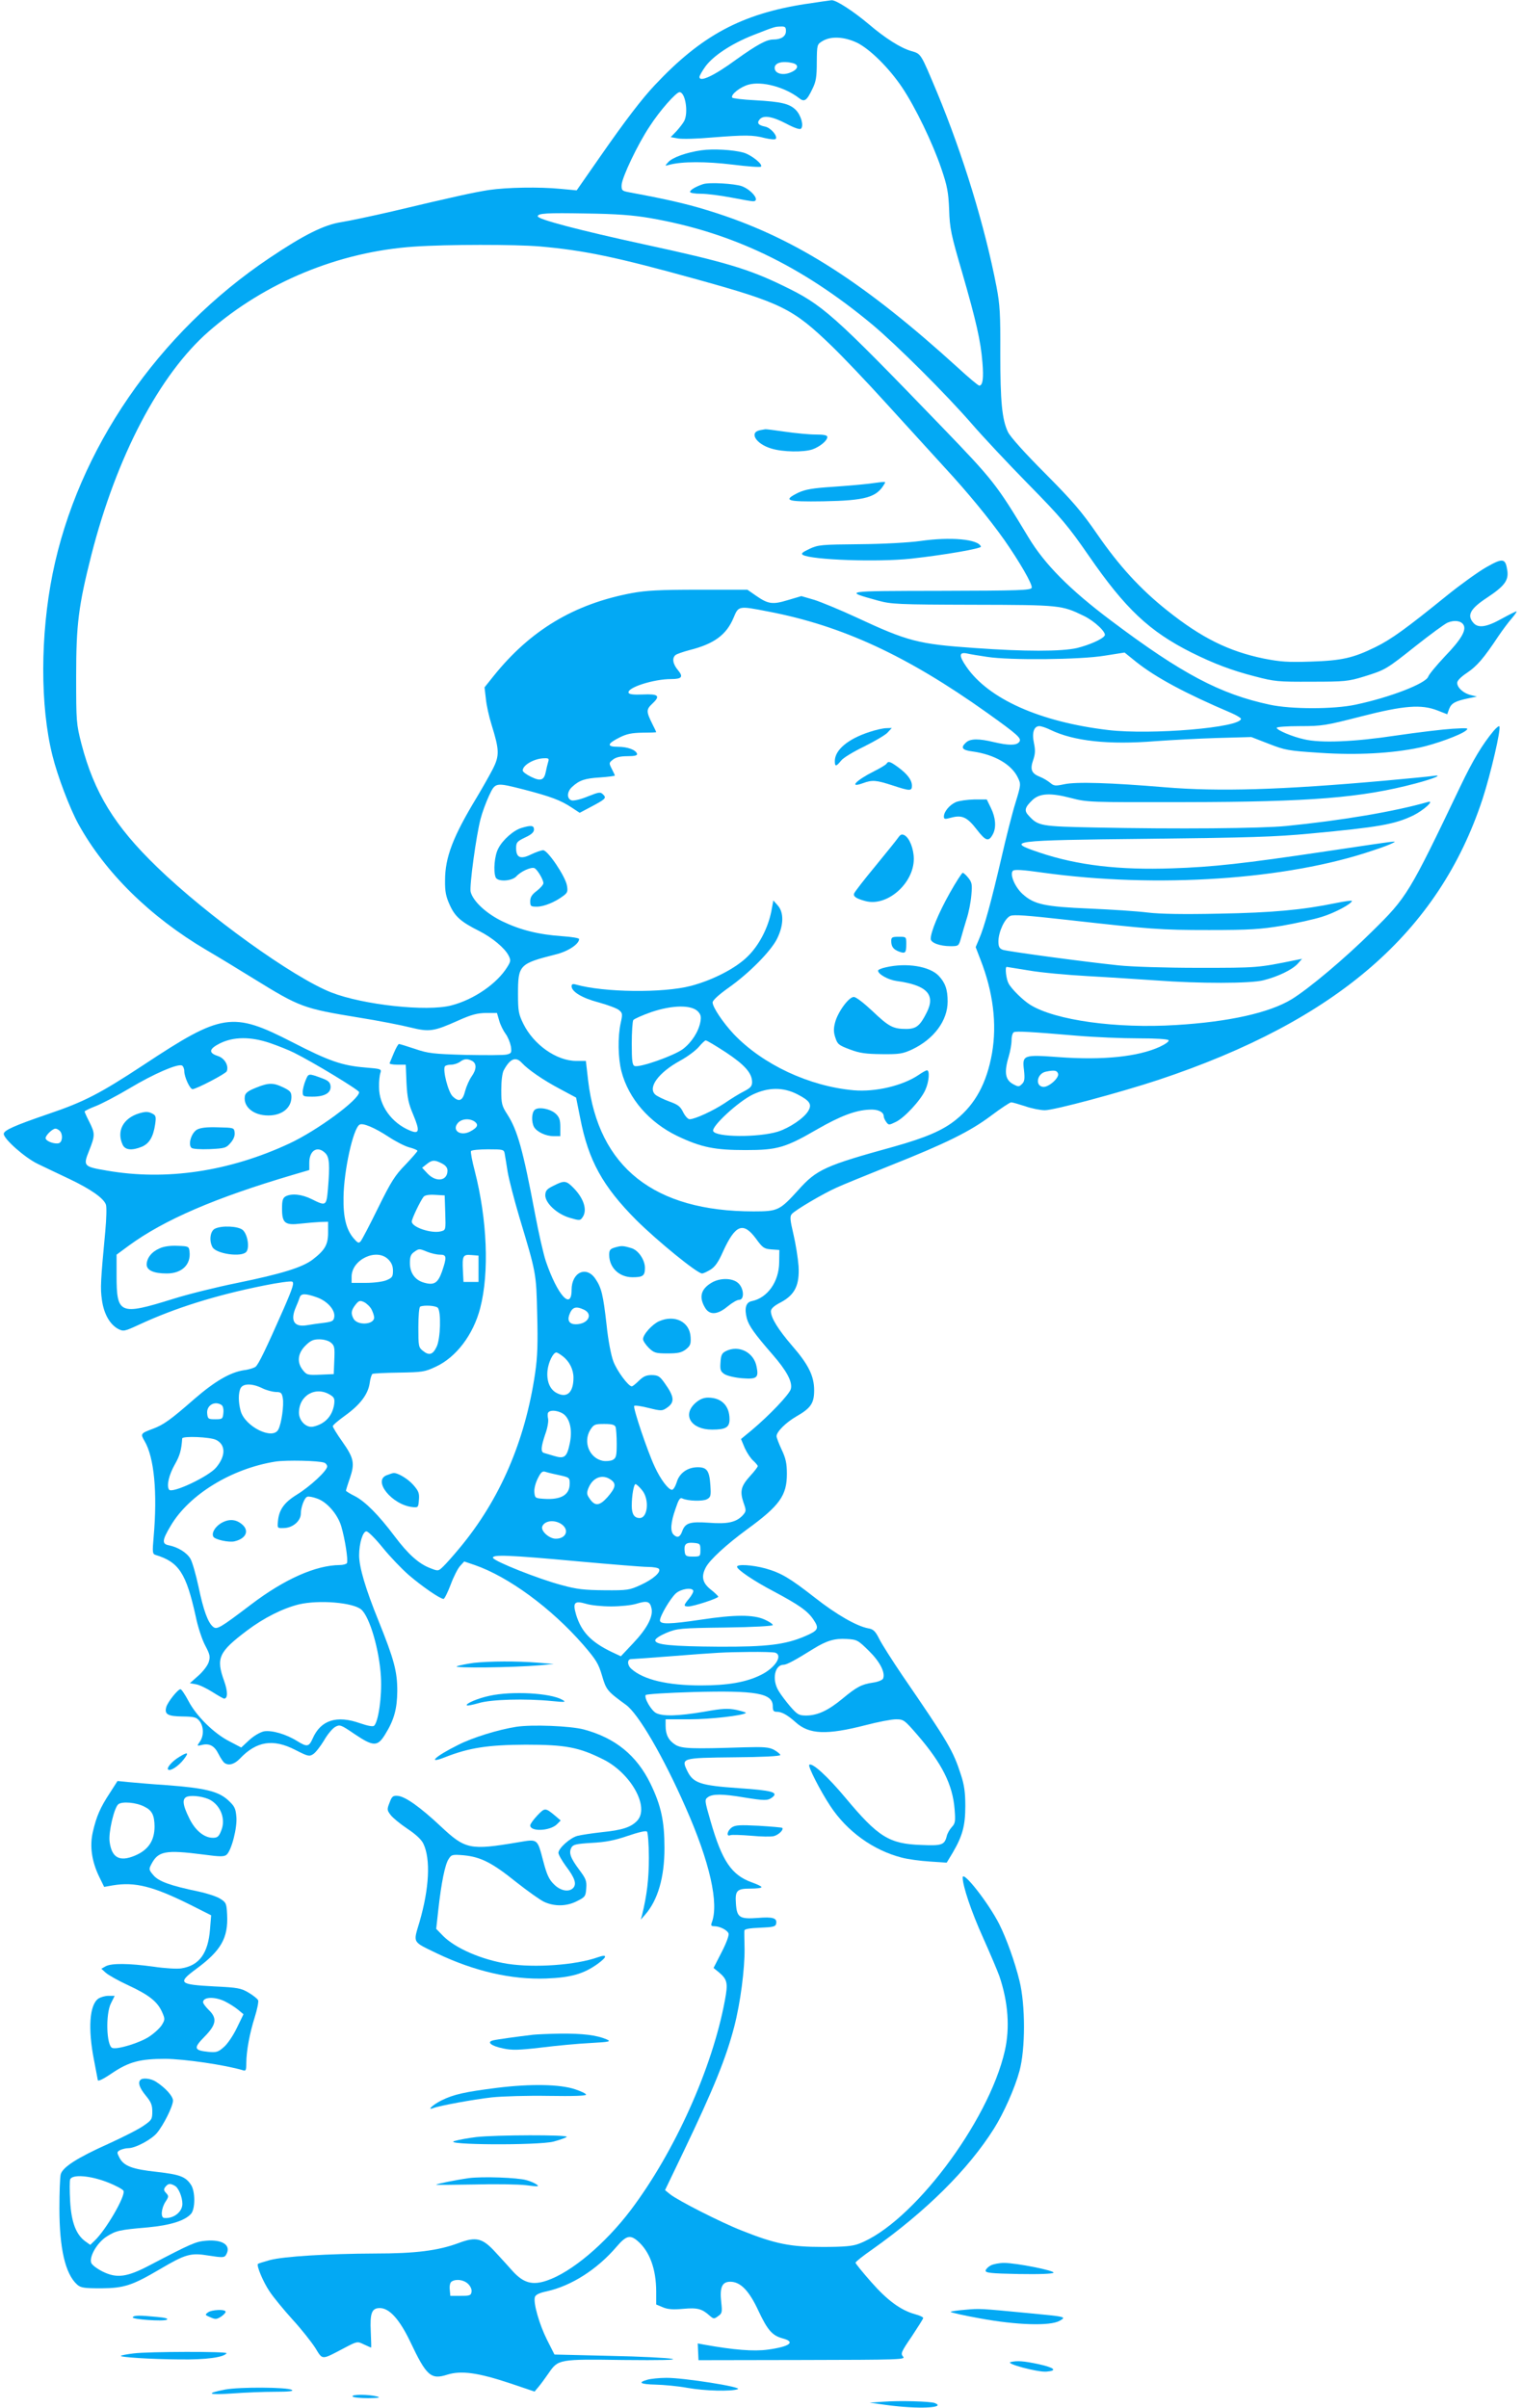 <?xml version="1.0" standalone="no"?>
<!DOCTYPE svg PUBLIC "-//W3C//DTD SVG 20010904//EN"
 "http://www.w3.org/TR/2001/REC-SVG-20010904/DTD/svg10.dtd">
<svg version="1.0" xmlns="http://www.w3.org/2000/svg"
 width="810pt" height="1280pt" viewBox="0 0 810 1280"
 preserveAspectRatio="xMidYMid meet">
<g transform="translate(0,1280) scale(0.1,-0.1)"
fill="#03a9f4" stroke="none">
<path d="M4285 12779 c-342 -53 -555 -168 -802 -431 -69 -73 -157 -188 -292
-382 l-124 -178 -86 8 c-113 11 -285 8 -380 -6 -78 -12 -184 -35 -516 -114
-104 -24 -226 -50 -270 -57 -91 -14 -198 -67 -381 -190 -594 -398 -1020 -1018
-1154 -1678 -66 -327 -67 -705 -1 -968 27 -109 92 -280 138 -364 142 -257 380
-492 680 -669 60 -35 172 -103 251 -152 248 -153 264 -159 563 -208 101 -16
223 -40 271 -52 102 -25 124 -22 258 38 67 30 98 38 144 39 l59 0 12 -41 c6
-22 22 -54 34 -70 12 -16 24 -46 28 -66 5 -34 3 -38 -22 -44 -15 -4 -113 -4
-219 -2 -172 5 -199 8 -269 32 -42 14 -81 26 -85 26 -4 0 -16 -21 -27 -47 -11
-26 -21 -51 -23 -55 -2 -4 16 -8 41 -8 l45 0 4 -97 c4 -81 11 -111 37 -172 35
-84 31 -102 -19 -81 -97 40 -164 133 -164 230 -1 30 3 65 7 76 7 21 4 22 -80
29 -123 10 -193 34 -389 135 -318 163 -373 155 -790 -121 -233 -153 -315 -196
-510 -262 -178 -61 -234 -86 -234 -105 0 -27 112 -126 180 -159 36 -17 112
-54 170 -81 113 -54 180 -101 193 -135 5 -12 3 -76 -3 -142 -25 -267 -27 -302
-18 -365 10 -74 42 -131 87 -155 28 -14 33 -13 113 24 190 88 407 156 662 207
73 15 141 24 149 21 13 -5 6 -29 -44 -144 -93 -211 -134 -297 -150 -309 -8 -6
-35 -15 -61 -18 -73 -11 -154 -58 -263 -152 -129 -113 -166 -139 -223 -160
-64 -24 -66 -26 -43 -65 51 -87 69 -272 48 -512 -7 -79 -6 -88 10 -93 125 -38
163 -97 214 -327 11 -55 34 -124 50 -154 26 -49 28 -60 19 -89 -6 -19 -31 -51
-56 -73 l-44 -39 33 -6 c18 -3 57 -22 87 -41 30 -19 58 -35 62 -35 20 0 20 38
0 94 -44 122 -29 154 122 268 89 67 190 118 276 139 107 25 289 10 332 -28 45
-40 96 -216 104 -358 6 -101 -13 -236 -36 -259 -6 -6 -31 -2 -75 13 -124 44
-209 17 -252 -81 -20 -45 -30 -46 -82 -14 -59 37 -135 59 -177 52 -21 -5 -53
-23 -79 -47 l-42 -39 -63 33 c-81 41 -176 134 -218 215 -18 34 -37 62 -42 62
-14 0 -69 -69 -76 -96 -10 -38 9 -48 87 -49 62 -1 74 -4 90 -24 23 -29 24 -79
2 -110 -16 -23 -16 -24 8 -18 42 11 69 -3 91 -47 11 -22 26 -44 32 -48 23 -16
53 -7 82 23 88 93 177 107 295 46 67 -34 74 -36 95 -22 13 8 38 41 57 72 18
32 45 64 59 72 25 14 30 13 103 -37 101 -68 123 -68 163 -3 48 77 64 136 65
231 0 105 -17 168 -100 374 -69 170 -103 285 -103 348 0 63 20 128 39 127 9 0
48 -39 86 -86 39 -48 101 -113 139 -146 71 -61 167 -127 185 -127 5 0 22 34
38 76 15 41 38 86 50 99 l22 24 56 -19 c179 -62 406 -228 577 -424 69 -80 81
-100 100 -164 22 -76 28 -83 127 -155 66 -47 199 -276 316 -542 131 -295 180
-516 140 -617 -5 -14 -2 -18 13 -18 30 0 70 -20 77 -39 3 -9 -12 -51 -37 -99
l-43 -84 26 -21 c48 -40 52 -58 34 -153 -67 -360 -267 -804 -501 -1114 -136
-179 -315 -330 -446 -374 -76 -26 -124 -13 -182 51 -22 25 -63 70 -90 99 -69
76 -103 85 -196 50 -110 -41 -231 -56 -445 -56 -249 -1 -485 -15 -560 -35 -32
-9 -61 -18 -63 -20 -9 -9 28 -97 62 -147 19 -29 74 -96 121 -148 48 -52 102
-121 122 -152 40 -65 31 -65 151 -2 72 38 72 38 107 21 20 -9 37 -17 39 -17 1
0 0 38 -2 83 -5 100 5 127 48 127 51 0 105 -60 162 -179 86 -182 110 -203 197
-175 74 23 163 11 337 -47 l127 -43 21 25 c12 14 36 47 54 73 51 74 54 75 397
70 200 -2 287 0 260 6 -22 5 -172 13 -333 16 l-293 7 -40 79 c-41 82 -74 197
-64 227 4 12 24 22 63 30 131 29 269 117 372 238 50 58 71 64 111 30 64 -55
99 -149 99 -270 l0 -68 36 -15 c26 -11 54 -13 108 -8 76 7 100 0 141 -37 20
-17 23 -18 44 -2 21 14 23 21 17 73 -9 80 4 110 48 110 54 0 100 -47 150 -155
48 -102 73 -131 128 -146 72 -19 39 -44 -79 -60 -74 -10 -179 -2 -340 27 l-32
6 2 -45 2 -44 552 1 c519 1 551 2 536 18 -14 16 -10 25 46 107 33 50 61 94 61
98 0 5 -19 14 -42 20 -77 21 -149 74 -235 172 -46 52 -83 98 -83 102 0 5 39
36 88 70 287 203 512 426 649 644 51 81 110 213 135 305 32 117 32 352 0 480
-24 99 -70 227 -108 302 -57 112 -194 287 -194 247 0 -45 46 -182 108 -319 38
-85 77 -177 87 -205 47 -138 57 -275 29 -398 -87 -380 -495 -919 -776 -1025
-33 -13 -80 -17 -193 -17 -171 0 -252 16 -430 87 -112 44 -338 159 -381 193
l-27 22 98 204 c160 334 226 496 270 665 33 127 56 306 55 414 -1 47 -2 90 -1
97 1 8 28 13 83 15 72 3 83 6 86 22 6 29 -17 37 -98 30 -96 -7 -111 2 -116 76
-5 70 5 80 77 80 33 0 59 3 59 8 0 4 -23 15 -51 25 -109 39 -159 114 -220 326
-32 110 -32 114 -14 127 24 18 78 18 190 -1 112 -18 127 -18 151 -1 37 28 2
38 -178 50 -202 14 -241 27 -272 90 -34 70 -33 71 248 74 148 1 246 6 246 12
0 5 -15 17 -32 27 -28 15 -52 17 -163 14 -276 -9 -328 -7 -362 13 -37 23 -53
54 -53 101 l0 35 128 0 c109 0 285 20 299 34 3 2 -20 9 -50 16 -46 9 -74 8
-174 -10 -137 -23 -217 -25 -253 -7 -26 13 -65 80 -56 96 3 5 117 12 253 16
333 9 423 -6 423 -75 0 -24 4 -30 21 -30 27 0 56 -16 101 -56 72 -65 165 -68
372 -15 65 17 137 31 161 31 41 0 45 -3 116 -85 130 -151 186 -264 196 -393 5
-64 4 -75 -15 -95 -11 -12 -24 -34 -27 -49 -12 -46 -26 -51 -137 -46 -169 6
-228 43 -400 249 -95 114 -179 191 -194 177 -8 -8 59 -139 112 -219 89 -135
228 -235 379 -274 33 -9 101 -18 150 -21 l90 -6 32 53 c52 89 67 143 67 249 0
72 -6 112 -23 164 -42 130 -66 171 -313 531 -52 77 -107 163 -121 191 -22 44
-32 53 -61 58 -61 12 -168 73 -281 162 -136 106 -180 132 -264 156 -70 19
-151 24 -151 9 0 -15 88 -75 195 -131 135 -72 181 -104 212 -151 31 -46 25
-57 -45 -87 -105 -45 -201 -57 -457 -56 -258 2 -340 10 -340 34 0 9 25 25 60
40 57 23 71 25 313 28 153 2 252 8 252 13 0 6 -20 19 -45 30 -59 26 -157 26
-335 -1 -169 -25 -220 -26 -220 -4 0 23 54 115 84 143 26 24 86 34 93 15 2 -6
-8 -25 -22 -42 -30 -36 -31 -42 -4 -42 27 0 159 43 159 52 0 3 -18 21 -40 38
-44 35 -52 69 -26 118 21 40 108 120 218 201 175 127 213 181 213 296 0 55 -6
83 -28 129 -15 32 -27 64 -27 71 0 24 50 73 105 105 77 44 95 70 95 139 0 76
-30 137 -118 238 -74 86 -112 148 -112 182 0 14 16 29 53 48 75 40 100 92 94
193 -3 41 -15 117 -27 168 -18 76 -20 96 -9 108 16 20 167 109 239 141 30 14
156 65 280 115 302 120 429 183 541 267 52 39 100 71 107 71 7 0 41 -10 75
-21 34 -12 81 -21 104 -21 50 0 403 95 603 161 950 316 1492 786 1725 1494 43
132 100 376 89 386 -3 3 -16 -8 -30 -24 -60 -72 -111 -157 -176 -293 -275
-575 -285 -591 -470 -773 -144 -143 -338 -306 -430 -362 -118 -71 -331 -119
-613 -136 -317 -20 -642 25 -775 107 -39 24 -100 84 -116 114 -13 24 -20 88
-10 88 2 0 55 -9 118 -19 62 -11 203 -24 313 -30 110 -6 274 -17 365 -23 228
-17 501 -17 570 1 76 19 151 55 181 87 l24 27 -35 -7 c-201 -41 -203 -41 -515
-41 -179 0 -359 6 -425 13 -208 22 -595 75 -617 83 -18 7 -23 16 -23 46 1 50
33 120 63 134 18 8 88 3 293 -20 456 -51 501 -55 764 -55 219 0 274 4 390 23
74 13 169 34 210 47 69 21 160 70 160 85 0 3 -39 -2 -87 -12 -176 -36 -336
-51 -619 -56 -186 -4 -315 -2 -380 6 -55 7 -193 16 -309 21 -239 10 -295 22
-356 77 -42 38 -70 106 -52 124 8 8 54 5 159 -10 607 -84 1299 -38 1756 118
47 15 94 33 104 39 23 13 54 17 -356 -44 -437 -65 -600 -83 -815 -90 -282 -10
-504 16 -704 83 -188 63 -161 66 574 74 535 6 677 10 865 28 365 34 448 49
546 96 55 27 116 82 79 72 -177 -51 -462 -99 -755 -128 -134 -13 -577 -17
-1015 -8 -290 6 -303 8 -353 62 -27 28 -22 45 21 86 38 34 95 37 202 9 89 -23
95 -23 610 -22 664 1 936 23 1223 99 102 27 152 49 92 40 -19 -3 -134 -14
-255 -25 -551 -49 -882 -59 -1170 -35 -288 24 -471 30 -535 16 -47 -10 -55 -9
-74 7 -12 10 -36 25 -54 32 -46 18 -55 39 -37 90 11 32 12 52 4 90 -12 55 0
90 29 90 10 0 37 -9 59 -20 124 -60 309 -80 558 -60 83 6 231 14 330 17 l180
5 93 -36 c87 -34 103 -37 273 -48 195 -13 382 -3 529 28 84 18 216 66 246 90
17 14 12 15 -71 10 -49 -3 -184 -19 -300 -36 -225 -34 -401 -41 -489 -20 -61
13 -146 49 -146 61 0 5 56 9 124 9 117 0 136 3 323 51 230 59 322 66 409 32
l51 -20 10 28 c12 31 32 42 103 57 l45 9 -32 8 c-39 9 -73 39 -73 65 0 12 20
32 53 54 52 35 87 75 166 194 23 34 56 78 73 97 16 19 27 35 23 35 -4 0 -40
-18 -80 -40 -79 -44 -123 -50 -148 -22 -37 41 -18 76 72 135 92 61 114 91 108
141 -10 69 -22 72 -112 21 -44 -25 -138 -93 -210 -151 -216 -175 -296 -233
-380 -274 -118 -58 -180 -72 -345 -77 -122 -4 -161 -1 -248 16 -189 39 -333
111 -516 257 -143 114 -255 237 -371 405 -82 119 -130 175 -276 322 -109 109
-185 194 -198 220 -32 67 -41 161 -41 419 1 209 -2 258 -20 353 -63 326 -178
700 -315 1031 -90 214 -85 207 -139 223 -56 16 -138 68 -226 143 -82 69 -173
128 -197 127 -10 -1 -72 -10 -138 -20z m-105 -144 c0 -28 -25 -45 -67 -45 -36
0 -86 -27 -198 -107 -117 -86 -195 -122 -195 -92 0 6 14 31 32 56 42 57 139
121 253 166 120 47 116 45 148 46 22 1 27 -3 27 -24z m378 -62 c70 -35 170
-134 240 -238 71 -106 162 -295 208 -430 32 -94 38 -126 42 -220 3 -99 10
-132 69 -333 75 -260 99 -365 108 -479 7 -83 2 -123 -17 -123 -5 0 -56 42
-111 93 -496 451 -856 683 -1280 822 -138 45 -240 70 -472 113 -37 7 -40 10
-39 39 2 40 86 217 149 311 54 84 141 182 159 182 31 0 48 -108 25 -153 -6
-12 -25 -36 -41 -54 l-31 -32 39 -7 c22 -4 102 -2 179 5 178 14 219 14 283 -3
30 -7 55 -9 58 -4 10 16 -27 59 -57 65 -36 7 -45 19 -29 38 20 24 66 17 141
-22 45 -24 73 -33 79 -27 16 16 0 71 -27 99 -34 34 -77 44 -216 52 -65 3 -120
10 -123 14 -9 16 43 57 87 69 71 20 193 -13 268 -71 29 -23 41 -16 72 49 19
38 23 64 23 141 1 94 1 95 31 113 45 27 115 23 183 -9z m-340 -109 c33 -9 27
-33 -13 -49 -42 -18 -85 -6 -85 24 0 28 43 39 98 25z m-763 -823 c436 -75 805
-251 1185 -567 130 -109 392 -370 530 -529 57 -66 192 -210 300 -320 174 -177
211 -221 321 -380 194 -281 321 -401 546 -514 119 -59 213 -95 338 -127 103
-27 122 -29 300 -28 177 0 196 2 278 27 116 36 119 38 279 165 76 60 151 115
167 122 36 15 71 10 84 -11 18 -28 -12 -79 -99 -169 -44 -47 -84 -95 -88 -107
-12 -36 -201 -110 -386 -149 -116 -25 -344 -25 -458 0 -262 56 -467 164 -842
446 -220 165 -354 300 -440 443 -170 282 -185 302 -462 589 -582 603 -632 647
-843 749 -185 90 -315 128 -735 219 -350 76 -570 134 -570 150 0 16 45 19 260
15 158 -2 247 -9 335 -24z m-585 -151 c238 -21 406 -56 832 -174 455 -126 515
-156 722 -356 54 -52 185 -189 290 -305 105 -115 244 -268 309 -339 123 -133
238 -273 318 -386 81 -116 152 -238 146 -255 -6 -13 -63 -15 -484 -16 -523 -1
-520 0 -333 -52 70 -19 103 -21 505 -22 466 -1 471 -2 589 -59 58 -28 122 -89
111 -105 -11 -19 -82 -50 -147 -66 -81 -19 -281 -19 -543 0 -303 21 -356 35
-633 164 -84 39 -184 80 -221 92 l-69 20 -71 -21 c-82 -25 -105 -22 -170 23
l-46 32 -260 0 c-207 0 -279 -4 -355 -18 -308 -58 -540 -198 -735 -441 l-48
-60 7 -60 c3 -34 17 -97 31 -141 41 -132 42 -162 6 -233 -17 -33 -56 -102 -86
-152 -126 -208 -168 -318 -168 -440 -1 -60 5 -87 25 -131 28 -62 60 -90 156
-138 69 -35 136 -90 157 -131 12 -24 12 -30 -6 -59 -54 -89 -178 -175 -299
-206 -130 -34 -469 3 -638 69 -204 80 -661 409 -926 666 -227 219 -335 396
-403 656 -27 106 -28 117 -28 359 0 278 13 376 81 645 134 524 362 959 624
1188 299 261 692 424 1093 451 177 12 534 12 667 1z m1216 -1941 c392 -75 736
-234 1162 -537 168 -120 188 -138 172 -157 -15 -19 -58 -18 -135 0 -79 19
-124 19 -147 -2 -31 -28 -21 -41 35 -48 116 -16 208 -69 241 -140 16 -33 16
-38 -13 -132 -17 -54 -51 -188 -76 -298 -53 -227 -89 -360 -117 -425 l-19 -45
25 -65 c68 -173 89 -343 62 -499 -28 -158 -88 -270 -191 -353 -70 -57 -161
-96 -332 -144 -363 -100 -410 -121 -507 -230 -99 -109 -109 -114 -238 -114
-529 0 -825 234 -880 695 l-12 105 -51 0 c-105 0 -227 86 -282 198 -25 51 -28
68 -28 157 0 155 6 162 200 211 66 16 125 55 125 82 0 5 -41 12 -90 15 -127 9
-222 33 -316 78 -86 41 -158 107 -171 158 -7 29 29 297 53 388 8 32 28 86 44
121 35 74 32 74 193 33 137 -36 188 -55 246 -93 l44 -29 53 28 c85 45 91 50
72 69 -15 15 -21 14 -82 -10 -38 -16 -75 -24 -86 -21 -27 9 -25 47 3 72 38 35
67 45 148 50 44 3 79 8 79 10 0 2 -7 18 -16 35 -16 31 -16 33 6 50 15 12 39
18 77 18 39 0 54 4 51 13 -7 21 -51 37 -101 37 -62 0 -59 16 9 50 38 19 65 24
122 25 39 0 72 1 72 3 0 1 -8 19 -19 40 -35 70 -35 80 -1 112 44 41 32 52 -53
48 -48 -2 -71 1 -74 9 -10 27 132 73 226 73 58 0 66 12 37 47 -28 33 -33 65
-13 81 6 5 40 17 74 26 131 33 196 81 234 171 27 65 26 65 185 34z m1164 -241
c121 -19 495 -15 623 6 l108 17 62 -50 c106 -84 263 -168 505 -271 28 -12 52
-27 52 -31 0 -47 -477 -87 -706 -60 -363 43 -636 165 -754 336 -41 59 -40 80
3 71 17 -4 66 -12 107 -18z m-2335 -560 c-4 -13 -9 -35 -12 -50 -9 -46 -27
-53 -78 -28 -25 12 -45 27 -45 34 0 29 62 64 114 65 25 1 27 -2 21 -21z m2813
-1454 c95 -8 242 -14 327 -14 94 0 156 -4 160 -10 4 -6 -17 -21 -47 -35 -116
-53 -303 -72 -535 -55 -191 14 -197 12 -187 -69 5 -46 3 -61 -11 -74 -15 -15
-19 -15 -44 -2 -45 23 -52 63 -26 149 8 27 15 66 15 87 0 21 6 40 13 42 14 6
89 2 335 -19z m-4292 -39 c41 -14 99 -37 127 -51 101 -50 347 -199 347 -210 0
-40 -223 -204 -371 -273 -320 -149 -656 -199 -971 -144 -124 21 -127 24 -94
106 32 81 32 91 1 153 -14 27 -25 52 -25 55 0 3 26 16 57 28 32 12 114 55 183
96 127 76 252 130 277 121 7 -3 13 -17 13 -30 0 -31 30 -96 44 -96 20 0 177
82 182 95 12 30 -12 70 -47 81 -52 17 -48 38 12 68 72 35 162 36 265 1z m1075
-95 c25 -14 24 -45 -3 -83 -12 -17 -27 -51 -34 -76 -13 -54 -33 -62 -67 -29
-24 24 -53 139 -41 159 3 5 18 9 33 9 15 0 36 7 47 15 23 17 39 18 65 5z m265
-11 c32 -35 113 -91 202 -138 l86 -46 22 -110 c44 -225 119 -361 298 -541 113
-112 324 -284 350 -284 6 0 26 9 44 20 25 15 43 41 68 98 65 142 107 158 174
68 36 -50 44 -55 82 -58 l43 -3 -1 -66 c-1 -103 -62 -189 -146 -206 -31 -6
-40 -38 -26 -92 11 -40 42 -83 136 -191 75 -86 108 -146 98 -184 -7 -28 -115
-141 -208 -219 l-57 -47 20 -48 c12 -26 32 -56 45 -67 13 -12 24 -25 24 -29 0
-5 -18 -28 -40 -52 -49 -54 -56 -81 -36 -141 16 -45 15 -47 -5 -70 -35 -36
-81 -46 -180 -38 -100 7 -125 -1 -141 -46 -11 -31 -26 -37 -46 -17 -18 18 -15
64 10 135 17 51 24 63 37 57 30 -14 109 -16 131 -4 20 11 22 18 18 75 -5 76
-18 95 -67 95 -54 0 -98 -31 -112 -80 -7 -22 -18 -40 -25 -40 -19 0 -61 55
-92 123 -38 80 -117 315 -109 323 3 4 38 -1 77 -11 64 -16 72 -16 94 -1 46 30
44 59 -9 133 -26 37 -35 42 -68 43 -30 0 -45 -7 -69 -30 -16 -16 -33 -30 -38
-30 -18 0 -79 82 -98 133 -12 31 -28 114 -36 194 -18 159 -27 197 -59 244 -48
72 -127 36 -127 -58 0 -112 -75 -29 -137 152 -13 39 -39 153 -58 255 -64 339
-93 442 -147 526 -29 45 -32 56 -32 129 0 48 5 90 13 105 34 63 64 75 97 39z
m2851 -56 c9 -22 -51 -75 -80 -71 -44 6 -31 72 16 81 44 9 58 7 64 -10z
m-3102 -256 c22 -17 14 -32 -26 -53 -52 -26 -98 8 -63 47 20 22 62 25 89 6z
m-459 -80 c38 -25 88 -51 112 -57 23 -6 42 -14 42 -18 0 -4 -29 -37 -64 -74
-55 -56 -76 -89 -145 -229 -44 -90 -86 -170 -93 -178 -10 -12 -16 -9 -39 18
-38 46 -54 111 -52 217 2 142 51 364 85 385 17 11 79 -15 154 -64z m-1748 31
c17 -17 15 -58 -4 -65 -20 -7 -66 8 -71 24 -5 13 35 53 52 53 6 0 16 -5 23
-12z m1412 -118 c22 -22 25 -61 14 -193 -8 -88 -10 -90 -86 -52 -52 26 -106
32 -139 15 -15 -9 -19 -22 -19 -65 0 -77 15 -90 99 -80 37 4 84 8 106 9 l40 1
0 -57 c0 -65 -17 -94 -82 -144 -55 -42 -166 -76 -400 -124 -109 -22 -263 -60
-342 -85 -286 -89 -301 -82 -301 127 l0 108 65 48 c189 138 461 255 875 377
l85 25 0 39 c0 66 44 92 85 51z m954 -2 c2 -13 10 -57 16 -98 7 -41 35 -149
62 -240 90 -299 90 -296 95 -515 4 -156 2 -226 -11 -315 -53 -361 -187 -672
-402 -930 -34 -41 -74 -86 -88 -99 -25 -24 -26 -24 -69 -7 -60 23 -117 74
-189 170 -85 113 -155 183 -210 212 -27 13 -48 27 -48 29 0 3 9 33 21 67 27
80 21 107 -41 195 -28 39 -50 76 -50 81 0 6 30 31 66 57 79 57 121 112 130
171 3 24 10 47 15 50 5 3 69 6 142 7 122 2 137 4 194 31 109 50 200 170 237
312 49 189 37 472 -29 729 -14 53 -23 101 -20 106 4 5 44 9 90 9 80 0 85 -1
89 -22z m-334 -53 c20 -10 30 -23 30 -38 0 -55 -60 -64 -106 -16 l-29 31 24
19 c28 23 43 24 81 4z m18 -262 c3 -92 3 -92 -23 -99 -51 -13 -155 22 -155 52
0 15 45 109 63 132 7 8 28 12 61 10 l51 -3 3 -92z m-95 -208 c20 -8 50 -15 67
-15 36 0 37 -12 11 -89 -22 -62 -42 -75 -95 -60 -48 13 -76 51 -76 105 0 33 5
46 22 58 27 19 27 19 71 1z m-208 -40 c17 -17 25 -35 25 -60 0 -32 -4 -38 -35
-51 -20 -8 -67 -14 -110 -14 l-75 0 0 33 c0 91 133 154 195 92z m480 -50 l0
-70 -40 0 -40 0 -3 59 c-4 80 0 88 45 84 l38 -3 0 -70z m-862 -151 c56 -19 99
-66 95 -103 -3 -23 -9 -27 -53 -33 -27 -3 -69 -9 -92 -13 -69 -12 -91 24 -59
97 8 18 17 41 20 51 7 21 29 22 89 1z m293 -65 c8 -16 14 -35 14 -43 0 -39
-90 -44 -110 -6 -15 28 -12 44 10 73 18 23 24 25 46 15 14 -7 32 -24 40 -39z
m352 9 c19 -19 15 -166 -6 -208 -20 -42 -40 -48 -73 -21 -23 18 -24 25 -24
125 0 61 4 108 10 110 22 9 82 5 93 -6z m777 -10 c52 -24 23 -78 -43 -78 -32
0 -45 18 -35 48 15 43 34 50 78 30z m-1346 -175 c20 -16 22 -26 19 -93 l-3
-75 -71 -3 c-68 -3 -73 -1 -93 24 -33 41 -28 89 13 130 27 27 42 34 74 34 23
0 49 -7 61 -17z m1235 -74 c35 -27 56 -70 56 -113 0 -78 -34 -110 -88 -82 -38
19 -56 64 -50 121 5 44 30 95 47 95 5 0 20 -9 35 -21z m-1599 -169 c22 -11 54
-19 71 -20 28 0 33 -4 38 -32 7 -37 -7 -137 -24 -168 -30 -57 -177 16 -200 99
-13 47 -13 97 0 122 14 25 62 25 115 -1z m364 -37 c19 -12 22 -21 18 -50 -10
-62 -49 -103 -110 -117 -37 -9 -77 30 -77 74 0 93 91 144 169 93z m-581 -52
c8 -5 12 -22 10 -42 -3 -32 -5 -34 -43 -34 -37 0 -40 2 -43 30 -5 43 39 70 76
46z m1826 -54 c30 -30 40 -86 26 -152 -15 -71 -28 -82 -83 -65 -23 7 -48 14
-54 16 -18 5 -16 32 7 100 12 32 18 69 15 82 -3 13 -3 27 0 32 12 19 65 10 89
-13z m270 -63 c3 -9 6 -49 6 -89 0 -65 -3 -76 -21 -86 -12 -6 -36 -8 -53 -5
-71 14 -106 100 -67 164 19 30 25 32 75 32 40 0 55 -4 60 -16z m-2124 -69 c51
-26 51 -85 0 -146 -39 -48 -236 -141 -251 -118 -14 21 -1 78 32 136 25 44 34
74 38 136 2 14 151 8 181 -8z m575 -121 c8 -3 15 -12 15 -20 0 -22 -89 -105
-160 -149 -70 -43 -97 -82 -102 -145 -3 -35 -3 -35 37 -33 45 3 85 39 85 77 0
33 19 84 34 89 6 3 30 -1 51 -9 53 -17 111 -84 130 -148 20 -68 38 -183 30
-196 -3 -5 -21 -10 -38 -10 -127 -1 -293 -74 -472 -210 -166 -126 -182 -135
-202 -118 -27 22 -51 87 -77 212 -14 65 -33 132 -43 149 -19 33 -66 62 -115
72 -38 7 -36 27 10 104 98 166 324 304 557 341 60 9 230 5 260 -6z m1253 -67
c50 -11 52 -13 52 -44 0 -60 -46 -87 -136 -81 -47 3 -49 4 -52 35 -2 18 6 49
18 73 18 36 25 41 43 35 12 -4 46 -12 75 -18z m270 -23 c31 -21 27 -42 -17
-93 -43 -48 -68 -50 -97 -5 -14 20 -14 29 -4 54 23 56 74 75 118 44z m166 -55
c41 -48 32 -149 -12 -149 -29 0 -42 21 -42 65 0 55 11 115 20 115 5 0 20 -14
34 -31z m-421 -187 c35 -31 14 -72 -37 -72 -36 0 -81 42 -72 65 13 34 73 38
109 7z m732 -132 c0 -34 -1 -35 -40 -35 -34 0 -40 3 -43 23 -6 42 5 53 45 50
36 -3 38 -5 38 -38z m-655 -60 c178 -16 347 -30 376 -30 29 0 56 -5 59 -11 11
-17 -32 -55 -98 -85 -59 -27 -69 -29 -192 -28 -108 1 -147 5 -230 28 -121 32
-357 126 -363 144 -6 19 89 15 448 -18z m180 -240 c48 0 108 6 134 14 58 18
73 13 81 -24 10 -44 -24 -108 -98 -186 l-65 -69 -49 23 c-110 53 -161 107
-189 198 -19 65 -9 76 53 58 25 -8 85 -14 133 -14z m1371 -236 c59 -58 88
-115 76 -147 -3 -8 -26 -18 -54 -22 -61 -9 -87 -23 -163 -86 -75 -62 -131 -88
-190 -89 -41 0 -48 4 -87 48 -23 27 -51 64 -62 83 -37 60 -21 139 27 139 16 0
61 24 157 84 71 44 114 57 178 53 55 -3 60 -6 118 -63z m-497 -10 c41 -16 -3
-82 -77 -118 -78 -39 -176 -56 -319 -56 -177 0 -305 30 -370 88 -23 20 -23 52
-1 52 9 0 103 7 208 15 268 21 276 21 417 23 69 1 133 -1 142 -4z m-1635
-3355 c13 -12 21 -30 19 -42 -3 -20 -9 -22 -58 -22 l-55 0 -3 34 c-2 20 2 37
10 42 23 15 64 10 87 -12z"/>
<path d="M3730 12001 c-78 -11 -154 -38 -176 -63 -19 -21 -19 -21 6 -14 67 18
196 18 335 1 80 -10 148 -15 152 -11 13 12 -53 64 -94 75 -56 15 -161 21 -223
12z"/>
<path d="M3739 11821 c-39 -13 -69 -31 -69 -41 0 -6 26 -10 58 -10 31 0 103
-9 160 -20 56 -11 109 -20 117 -20 40 0 -5 59 -59 80 -39 14 -174 22 -207 11z"/>
<path d="M4042 10513 c-60 -12 -21 -74 62 -98 59 -18 169 -20 217 -4 39 14 79
46 79 66 0 9 -17 13 -62 13 -35 0 -108 7 -163 15 -55 8 -102 14 -105 13 -3 0
-15 -3 -28 -5z"/>
<path d="M4625 10229 c-33 -4 -121 -12 -196 -17 -108 -7 -146 -14 -183 -31
-85 -42 -64 -49 132 -46 226 4 285 21 326 93 8 13 10 13 -79 1z"/>
<path d="M4895 9924 c-58 -8 -192 -16 -320 -17 -206 -2 -223 -3 -270 -25 -38
-18 -46 -25 -35 -32 49 -27 399 -39 575 -20 181 20 375 54 372 64 -13 40 -162
53 -322 30z"/>
<path d="M4625 8909 c-115 -37 -185 -96 -185 -155 0 -31 7 -30 33 2 11 15 66
48 122 75 56 28 113 61 125 74 l23 25 -29 -1 c-16 0 -56 -9 -89 -20z"/>
<path d="M4715 8740 c-4 -6 -34 -24 -68 -41 -94 -47 -134 -90 -59 -63 52 19
71 17 158 -11 94 -31 104 -31 104 -2 0 30 -24 62 -73 98 -44 32 -53 34 -62 19z"/>
<path d="M5084 8536 c-34 -15 -64 -51 -64 -77 0 -14 5 -15 38 -6 59 16 86 3
137 -63 48 -62 63 -67 86 -24 18 35 15 86 -11 139 l-22 45 -66 0 c-37 -1 -81
-7 -98 -14z"/>
<path d="M2775 8399 c-43 -12 -102 -64 -125 -110 -20 -37 -27 -120 -14 -153
10 -25 86 -21 110 5 23 26 78 51 96 44 15 -6 48 -61 48 -80 0 -8 -16 -26 -35
-41 -26 -19 -35 -34 -35 -55 0 -27 3 -29 36 -29 37 0 98 25 142 59 20 15 23
23 17 55 -10 50 -102 186 -126 186 -10 0 -39 -10 -64 -22 -56 -28 -80 -18 -80
33 0 31 5 36 48 57 33 15 47 28 47 42 0 22 -15 24 -65 9z"/>
<path d="M4777 8347 c-8 -12 -63 -80 -122 -152 -59 -71 -109 -136 -112 -144
-7 -16 10 -28 59 -41 115 -32 258 93 258 224 0 53 -23 112 -50 126 -14 7 -21
4 -33 -13z"/>
<path d="M5051 8052 c-59 -105 -101 -206 -101 -243 0 -21 48 -39 106 -39 42 0
43 1 55 43 6 23 20 69 30 102 11 33 22 89 25 125 5 57 4 68 -16 93 -12 15 -25
27 -30 27 -4 0 -36 -49 -69 -108z"/>
<path d="M4102 7954 c-18 -88 -64 -178 -125 -238 -63 -63 -185 -126 -302 -157
-149 -39 -463 -35 -612 7 -17 5 -23 2 -23 -9 0 -29 56 -63 144 -86 47 -13 96
-31 107 -40 20 -16 21 -21 10 -70 -16 -73 -14 -186 4 -256 38 -146 148 -272
297 -344 128 -61 200 -75 363 -75 169 0 211 12 382 111 122 70 203 101 277
104 44 3 76 -12 76 -35 0 -7 6 -20 13 -30 13 -18 15 -18 50 -1 46 21 134 116
158 170 20 43 25 105 9 105 -5 0 -25 -11 -45 -25 -85 -57 -228 -91 -345 -81
-236 21 -484 137 -638 299 -58 62 -112 143 -112 168 0 11 33 41 82 76 110 77
228 196 261 263 35 71 37 138 4 176 l-24 27 -11 -59z m-391 -530 c16 -17 19
-28 14 -56 -10 -53 -46 -109 -93 -145 -47 -35 -230 -100 -257 -90 -12 5 -15
27 -15 119 0 62 4 118 8 125 4 6 48 26 97 43 110 37 210 39 246 4z m149 -218
c101 -67 140 -111 140 -159 0 -21 -9 -31 -42 -48 -24 -12 -70 -40 -103 -63
-62 -41 -157 -85 -187 -86 -9 0 -24 16 -35 38 -15 31 -28 40 -75 57 -32 12
-65 28 -74 37 -39 38 19 116 131 178 41 22 86 56 102 75 15 18 32 34 36 34 5
1 53 -28 107 -63z m380 -223 c68 -35 80 -54 58 -90 -23 -38 -99 -89 -161 -109
-106 -32 -331 -30 -344 3 -10 25 135 158 210 194 84 40 162 40 237 2z"/>
<path d="M4740 7798 c0 -31 11 -45 42 -57 33 -12 38 -7 38 41 0 38 0 38 -40
38 -35 0 -40 -3 -40 -22z"/>
<path d="M4713 7658 c-24 -5 -43 -13 -43 -18 0 -19 54 -49 98 -55 161 -22 209
-72 161 -167 -36 -72 -56 -88 -110 -88 -69 0 -92 12 -179 95 -46 43 -87 75
-99 75 -27 0 -86 -81 -100 -137 -8 -31 -8 -51 2 -80 11 -34 18 -40 77 -62 53
-20 85 -24 170 -25 94 -1 111 2 161 25 116 55 189 153 189 255 0 64 -13 100
-48 137 -48 50 -170 70 -279 45z"/>
<path d="M1625 7056 c-8 -19 -15 -47 -15 -61 0 -24 3 -25 53 -25 65 0 99 21
95 57 -2 19 -13 29 -43 40 -76 28 -74 28 -90 -11z"/>
<path d="M1360 7017 c-42 -17 -56 -28 -58 -46 -8 -56 47 -101 125 -101 72 0
122 39 123 97 0 27 -6 34 -43 52 -54 26 -78 26 -147 -2z"/>
<path d="M739 6881 c-84 -26 -120 -94 -87 -166 13 -29 49 -33 103 -11 39 17
60 52 70 118 6 40 4 48 -13 57 -23 12 -36 13 -73 2z"/>
<path d="M1048 6795 c-30 -17 -49 -78 -30 -97 6 -6 46 -9 97 -7 81 4 88 6 111
33 16 18 24 38 22 55 -3 26 -4 26 -88 28 -60 2 -93 -2 -112 -12z"/>
<path d="M2843 6899 c-16 -16 -17 -63 -3 -90 15 -26 62 -49 105 -49 l35 0 0
48 c0 38 -5 53 -24 71 -29 27 -95 39 -113 20z"/>
<path d="M2943 6496 c-35 -17 -42 -26 -43 -50 0 -42 62 -100 130 -120 51 -15
56 -15 67 1 28 37 10 99 -45 156 -41 42 -50 43 -109 13z"/>
<path d="M3273 6169 c-28 -8 -33 -14 -33 -40 0 -68 53 -119 124 -119 56 0 66
8 66 50 0 43 -36 95 -73 105 -43 13 -52 13 -84 4z"/>
<path d="M3783 5980 c-55 -33 -66 -75 -35 -129 24 -44 67 -42 122 4 23 19 50
35 61 35 29 0 26 60 -4 88 -30 29 -99 30 -144 2z"/>
<path d="M3505 5776 c-36 -16 -85 -70 -85 -95 0 -9 14 -30 31 -47 27 -26 37
-29 99 -29 55 0 74 4 97 21 24 19 28 28 26 65 -4 82 -84 122 -168 85z"/>
<path d="M3860 5617 c-20 -10 -26 -21 -28 -59 -3 -40 0 -49 21 -63 14 -9 56
-19 94 -22 78 -6 89 2 77 61 -14 77 -95 118 -164 83z"/>
<path d="M3699 5342 c-72 -64 -24 -142 88 -142 73 0 93 12 93 55 0 72 -43 115
-114 115 -25 0 -45 -9 -67 -28z"/>
<path d="M1143 6268 c-25 -12 -32 -63 -13 -98 20 -36 155 -55 180 -25 19 23 6
96 -20 117 -25 20 -111 24 -147 6z"/>
<path d="M850 6164 c-43 -18 -69 -51 -70 -86 0 -31 37 -48 107 -48 80 0 129
47 121 116 -3 28 -5 29 -63 31 -37 2 -74 -3 -95 -13z"/>
<path d="M2058 4958 c-79 -28 27 -159 137 -170 29 -3 30 -1 33 39 3 35 -2 47
-30 79 -29 33 -83 65 -105 63 -4 0 -20 -5 -35 -11z"/>
<path d="M1173 4701 c-31 -20 -49 -52 -38 -71 10 -15 82 -31 112 -24 64 15 81
59 37 93 -33 26 -70 27 -111 2z"/>
<path d="M2520 3960 c-36 -5 -76 -13 -90 -18 -27 -11 301 -7 440 5 l75 7 -85
7 c-110 9 -258 8 -340 -1z"/>
<path d="M2604 3785 c-62 -13 -130 -42 -121 -51 3 -3 31 3 63 12 65 20 249 25
389 11 72 -7 78 -6 55 7 -63 36 -268 47 -386 21z"/>
<path d="M2745 3620 c-95 -15 -232 -57 -308 -96 -123 -61 -168 -104 -71 -66
129 51 230 66 429 67 212 0 283 -13 413 -78 148 -74 248 -254 181 -326 -33
-35 -79 -50 -187 -61 -54 -6 -114 -15 -132 -20 -39 -11 -100 -66 -100 -90 0
-9 18 -41 40 -71 47 -62 57 -93 40 -114 -22 -26 -69 -18 -104 18 -26 25 -38
52 -56 120 -33 125 -28 121 -135 103 -255 -43 -280 -38 -411 85 -110 103 -189
159 -229 162 -25 2 -31 -3 -43 -36 -14 -35 -14 -40 5 -65 11 -15 51 -48 90
-74 45 -30 75 -58 85 -80 39 -82 31 -237 -21 -416 -34 -114 -40 -102 94 -167
197 -94 395 -140 580 -133 133 5 200 25 274 78 52 38 52 53 1 35 -118 -42
-336 -57 -480 -35 -139 22 -279 83 -344 149 l-36 37 11 100 c16 145 36 243 55
271 15 24 20 25 81 20 90 -9 150 -39 278 -142 61 -48 128 -96 150 -106 55 -25
120 -24 175 5 42 21 45 25 48 68 3 39 -2 51 -38 99 -46 62 -56 89 -41 117 9
16 24 20 108 25 74 4 121 13 191 37 59 20 97 29 103 23 5 -5 10 -68 10 -139 0
-113 -10 -197 -36 -304 l-7 -25 22 25 c69 78 104 200 104 355 0 144 -18 226
-74 342 -74 152 -188 244 -355 289 -72 19 -277 27 -360 14z"/>
<path d="M955 3461 c-39 -23 -70 -59 -61 -68 11 -11 56 18 84 55 28 36 21 40
-23 13z"/>
<path d="M584 3268 c-50 -76 -71 -123 -90 -206 -18 -76 -6 -158 34 -240 l26
-53 45 8 c120 20 216 -5 415 -104 l109 -55 -6 -74 c-10 -128 -57 -193 -152
-208 -22 -4 -89 0 -149 9 -131 18 -223 19 -254 2 l-23 -13 23 -21 c13 -12 66
-42 118 -66 112 -52 156 -87 181 -141 17 -38 17 -42 1 -69 -9 -16 -40 -45 -67
-63 -50 -34 -172 -71 -198 -61 -31 12 -36 180 -7 237 l20 40 -33 0 c-18 0 -42
-7 -54 -15 -47 -33 -56 -159 -23 -327 11 -57 20 -104 20 -105 0 -10 26 2 76
36 91 61 150 76 284 76 101 -1 316 -32 413 -61 14 -5 17 1 17 38 0 64 18 160
45 245 13 41 21 82 18 89 -3 8 -26 26 -51 41 -41 24 -58 27 -182 33 -189 10
-198 18 -95 94 130 96 169 163 163 286 -3 60 -5 66 -35 85 -17 12 -69 29 -115
39 -153 32 -214 54 -242 87 -24 28 -25 32 -12 57 37 72 75 79 278 53 88 -12
110 -12 123 -1 26 22 58 145 52 203 -4 45 -10 56 -46 89 -52 46 -125 63 -326
78 -77 5 -167 13 -200 16 l-60 6 -41 -64z m533 -36 c58 -32 85 -105 59 -165
-12 -31 -20 -37 -44 -37 -46 0 -94 39 -125 103 -38 76 -40 109 -7 117 29 7 86
-2 117 -18z m-348 -37 c40 -20 52 -45 53 -104 0 -76 -33 -126 -105 -156 -81
-34 -123 -11 -134 74 -7 49 24 181 46 199 20 17 97 10 140 -13z m426 -1034
c22 -11 53 -30 70 -44 l30 -25 -35 -72 c-19 -40 -50 -86 -69 -102 -30 -27 -40
-30 -83 -26 -77 8 -80 20 -20 81 63 64 68 98 22 142 -16 16 -30 34 -30 41 0
28 60 31 115 5z"/>
<path d="M2858 3149 c-21 -22 -38 -46 -38 -53 0 -35 106 -30 142 6 l20 20 -28
24 c-54 45 -56 45 -96 3z"/>
<path d="M3892 3085 c-25 -18 -31 -51 -7 -41 8 3 58 1 110 -3 52 -5 107 -6
121 -2 26 7 54 35 44 44 -3 2 -59 7 -125 11 -100 5 -124 4 -143 -9z"/>
<path d="M2835 1983 c-85 -10 -193 -25 -213 -30 -36 -9 -9 -30 55 -43 45 -10
83 -9 202 5 80 10 198 21 261 24 105 6 112 8 85 20 -53 22 -125 31 -244 30
-64 -1 -129 -4 -146 -6z"/>
<path d="M747 1743 c-15 -14 -5 -43 28 -83 28 -34 35 -50 35 -85 0 -41 -3 -46
-47 -76 -25 -18 -110 -61 -187 -96 -165 -74 -243 -124 -253 -162 -4 -14 -7
-96 -7 -181 0 -213 31 -348 94 -405 19 -17 36 -20 129 -20 121 1 164 15 312
102 136 80 163 88 259 72 70 -11 83 -11 91 2 32 51 -14 85 -106 77 -55 -5 -76
-14 -300 -131 -120 -63 -174 -70 -249 -33 -30 15 -58 36 -61 47 -11 34 33 108
82 139 50 32 69 36 220 49 118 11 196 35 229 72 23 26 23 119 0 154 -29 44
-60 55 -182 69 -131 14 -176 31 -199 76 -14 27 -14 30 4 40 11 5 30 10 43 10
38 0 122 45 152 80 36 43 86 143 86 173 0 23 -39 67 -90 100 -25 17 -71 23
-83 10z m-176 -544 c44 -17 83 -38 86 -46 11 -28 -94 -208 -153 -264 l-24 -23
-28 20 c-48 36 -73 102 -79 213 -3 55 -3 106 0 115 11 28 106 21 198 -15z
m359 -19 c19 -10 40 -59 40 -96 0 -43 -47 -80 -97 -75 -20 2 -15 52 7 86 18
27 18 31 3 47 -13 14 -13 20 -3 33 15 18 25 19 50 5z"/>
<path d="M2645 1701 c-174 -22 -232 -35 -297 -67 -46 -23 -80 -55 -44 -41 34
13 213 46 311 57 55 6 191 10 303 8 131 -2 201 0 199 7 -2 6 -28 18 -58 28
-80 27 -235 30 -414 8z"/>
<path d="M2532 1439 c-40 -5 -92 -14 -115 -21 -70 -21 445 -24 527 -3 33 9 65
20 70 25 12 12 -377 11 -482 -1z"/>
<path d="M2495 1221 c-66 -9 -175 -31 -175 -35 0 -2 91 -1 203 1 111 3 235 1
276 -4 63 -8 71 -8 55 4 -10 7 -34 18 -54 23 -49 14 -233 20 -305 11z"/>
<path d="M5270 757 c-14 -7 -26 -19 -28 -27 -2 -13 25 -16 176 -19 110 -2 182
1 185 7 8 11 -198 52 -263 52 -25 0 -56 -6 -70 -13z"/>
<path d="M5133 521 c-39 -3 -74 -8 -77 -11 -3 -3 68 -19 157 -35 195 -36 372
-41 422 -13 39 22 36 22 -175 42 -251 24 -248 24 -327 17z"/>
<path d="M1106 507 c-17 -13 -16 -14 13 -26 26 -12 34 -11 56 3 14 9 25 21 25
26 0 15 -73 12 -94 -3z"/>
<path d="M706 481 c-7 -11 161 -23 181 -13 10 6 -8 11 -53 15 -92 9 -122 9
-128 -2z"/>
<path d="M711 289 c-35 -4 -65 -10 -68 -13 -8 -7 156 -18 312 -19 141 -2 236
11 250 33 6 10 -415 9 -494 -1z"/>
<path d="M5375 243 c-31 -8 142 -54 189 -51 63 5 45 21 -41 40 -80 17 -114 19
-148 11z"/>
<path d="M3443 149 c-53 -15 -38 -24 45 -26 42 -1 118 -8 167 -17 94 -17 236
-20 269 -7 28 11 -291 61 -380 60 -38 0 -84 -5 -101 -10z"/>
<path d="M1198 97 c-109 -21 -92 -30 37 -21 66 5 168 9 227 9 75 0 102 3 90
10 -25 15 -277 16 -354 2z"/>
<path d="M1875 60 c3 -5 41 -9 83 -9 57 1 69 3 47 9 -46 12 -137 12 -130 0z"/>
<path d="M4695 32 l-70 -5 95 -13 c161 -22 316 -15 252 11 -22 9 -187 14 -277
7z"/>
</g>
</svg>
